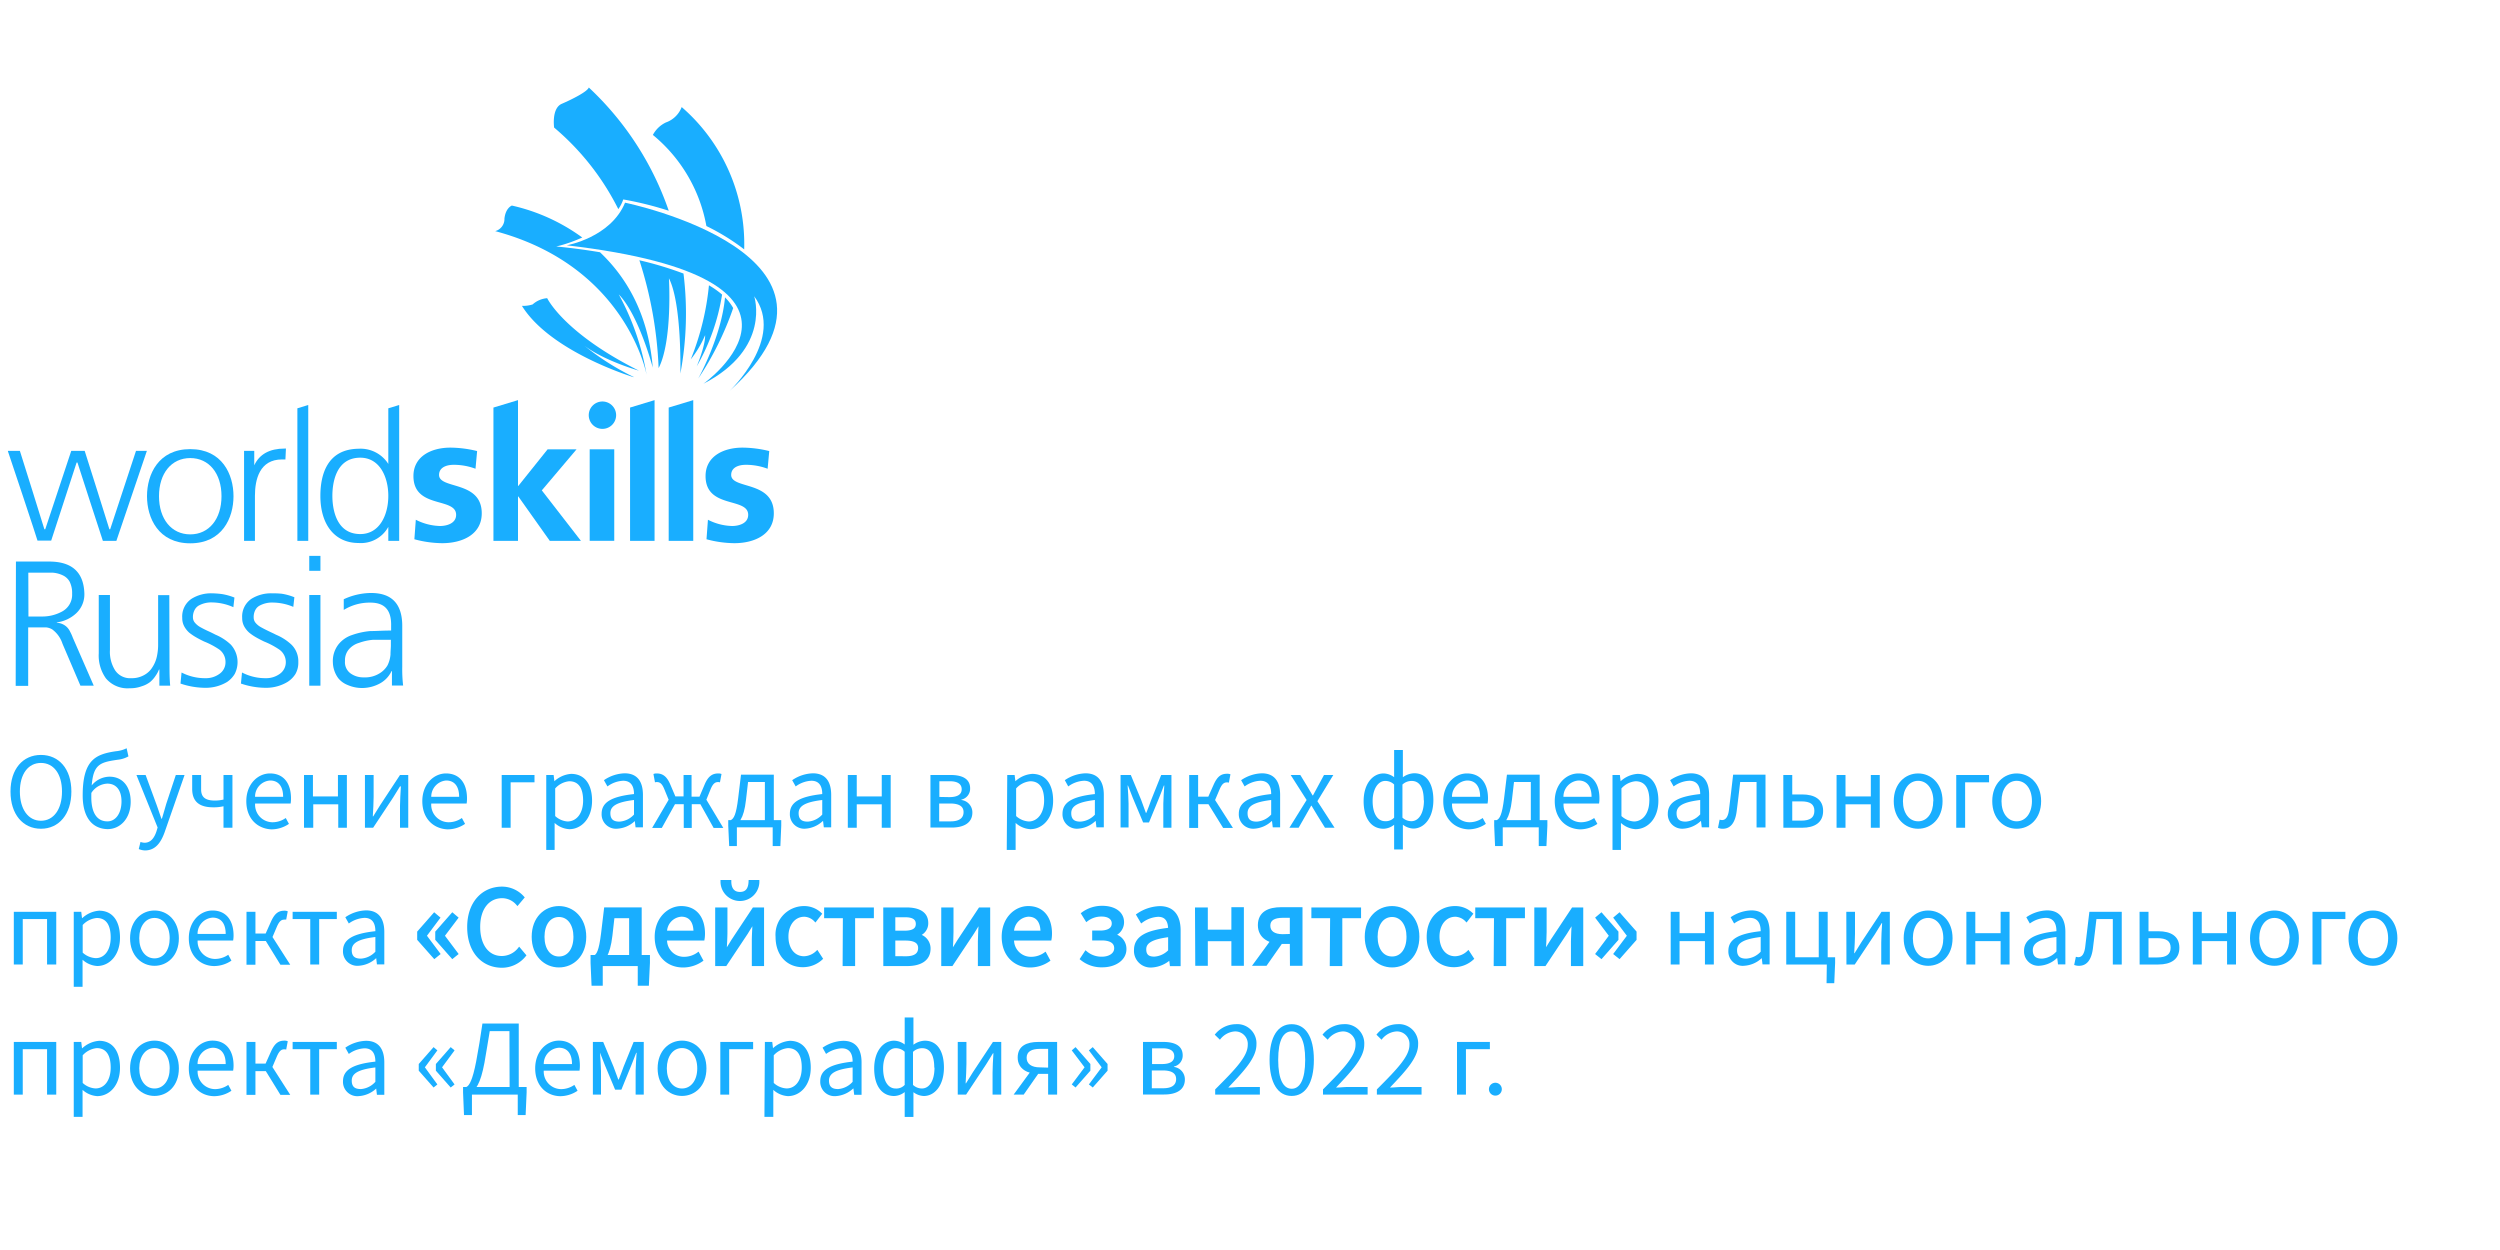 <svg id="Слой_1" data-name="Слой 1" xmlns="http://www.w3.org/2000/svg" viewBox="0 0 400 200"><defs><style>.cls-1,.cls-2{fill:#19aeff;}.cls-2{stroke:#19aeff;stroke-miterlimit:10;stroke-width:0.5px;}</style></defs><path class="cls-1" d="M76.08,75a9.83,9.83,0,0,0-3.51-.63c-1.06,0-2.32.37-2.32,1.62,0,2.33,6.83.86,6.83,6.14,0,3.41-3.14,4.78-6.33,4.78a17.51,17.51,0,0,1-4.45-.63l.23-3.12a8.92,8.92,0,0,0,3.87,1c1,0,2.58-.37,2.58-1.79,0-2.87-6.83-.91-6.83-6.2,0-3.15,2.84-4.55,5.92-4.55a18.28,18.28,0,0,1,4.27.55Z"/><rect class="cls-1" x="94.35" y="71.89" width="3.93" height="14.64"/><path class="cls-1" d="M122.82,75a9.83,9.83,0,0,0-3.51-.63c-1.06,0-2.32.37-2.32,1.62,0,2.33,6.82.86,6.82,6.14,0,3.41-3.13,4.78-6.32,4.78a17.51,17.51,0,0,1-4.45-.63l.23-3.12a8.92,8.92,0,0,0,3.87,1c1,0,2.57-.37,2.57-1.79,0-2.87-6.82-.91-6.82-6.2,0-3.15,2.84-4.55,5.92-4.55a18.28,18.28,0,0,1,4.27.55Z"/><polygon class="cls-1" points="86.69 78.46 92.25 71.89 87.62 71.89 82.93 77.75 82.88 77.75 82.88 64.02 78.95 65.21 78.95 86.54 82.88 86.54 82.88 79.43 82.93 79.43 87.97 86.54 92.95 86.54 86.69 78.46"/><polygon class="cls-1" points="100.81 65.21 100.81 86.54 104.73 86.54 104.73 64.02 100.81 65.21"/><polygon class="cls-1" points="106.99 65.21 106.99 65.21 106.99 86.54 110.92 86.54 110.92 64.02 106.99 65.21"/><path class="cls-1" d="M98.58,66.43a2.19,2.19,0,1,0-2.19,2.19,2.19,2.19,0,0,0,2.19-2.19"/><path class="cls-1" d="M30.44,71.86c-5.11,0-6.92,4.06-6.92,7.53s1.81,7.54,6.92,7.54,6.92-4.06,6.92-7.54-1.81-7.53-6.92-7.53m0,13.64c-3,0-5-2.45-5-6.11s2-6.1,5-6.1,5,2.45,5,6.1-2,6.11-5,6.11"/><path class="cls-1" d="M40.68,74.5V72.14H39.05v14.4h1.74V79.33c0-2.65.76-5.82,4.34-5.82l.54,0v-.06l.08-1.68h-.2c-2.42,0-4.06.91-4.88,2.7"/><path class="cls-1" d="M63.8,64.82l-1.67.51v8.9a5.26,5.26,0,0,0-4.77-2.43c-5,.06-6.1,4.13-6.1,7.54,0,4.65,2.34,7.54,6.1,7.54a5,5,0,0,0,4.77-2.58v2.24h1.74V64.8ZM57.65,85.45c-4,0-4.47-4.28-4.47-6.11s.44-6.11,4.47-6.11c3.09,0,4.48,3.07,4.48,6.11s-1.39,6.11-4.48,6.11"/><polygon class="cls-1" points="49.25 64.82 47.58 65.33 47.58 86.54 49.32 86.54 49.32 64.8 49.25 64.82"/><path class="cls-1" d="M3.14,72.14H1.27l0,.07C1.38,72.48,6,86.37,6,86.5v0H8.19L12.26,74h.13c0,.07,4.07,12.54,4.07,12.54h2.16l4.88-14.4H21.76s-4.1,12.46-4.13,12.54H17.5c0-.08-3.95-12.54-3.95-12.54H11.4S7.26,84.6,7.24,84.68H7.1c0-.08-3.92-12.54-3.92-12.54Z"/><path class="cls-1" d="M90.71,39.24s7-1.24,9.3-6.81c0,0,40.81,8.36,16.72,30.12,0,0,8.94-8.41,3.94-15.15,0,0,2.79,8.36-8.12,14,0,0,23.66-16.81-21.84-22.15"/><path class="cls-1" d="M113.07,36.19a34.89,34.89,0,0,1,6,3.71,29,29,0,0,0-10-22.77,4.19,4.19,0,0,1-2.52,2.46,4.58,4.58,0,0,0-2.09,2,24.47,24.47,0,0,1,8.56,14.56"/><path class="cls-1" d="M98.93,33.46a5.85,5.85,0,0,0,.79-1.55A54,54,0,0,1,107,33.72,48.61,48.61,0,0,0,94.21,14c-.24.67-2.67,1.89-4.33,2.61s-1.22,3.8-1.22,3.8A41.13,41.13,0,0,1,98.93,33.46"/><path class="cls-1" d="M116,47.58c-.56,6.29-4.29,13-4.29,13a48.76,48.76,0,0,0,5.6-11.29A7.5,7.5,0,0,0,116,47.58"/><path class="cls-1" d="M115.54,47.14a13.83,13.83,0,0,0-2.11-1.49,42.51,42.51,0,0,1-2.91,11.85,16.83,16.83,0,0,0,2.3-3.87c.05,1.7-1.35,5-1.35,5a33.45,33.45,0,0,0,4.07-11.54"/><path class="cls-1" d="M101.38,60.31a41,41,0,0,1-7.88-5c3.28,2.47,8.74,4,8.74,4C90.18,53.27,87.55,47.71,87.55,47.71a3.93,3.93,0,0,0-2.33,1,5.12,5.12,0,0,1-1.71.23c4.6,7.41,17.87,11.41,17.87,11.41"/><path class="cls-1" d="M96,40.36c-4-.67-7-.92-7-.92A23,23,0,0,0,93.16,38,30.4,30.4,0,0,0,81.9,32.89s-1,.35-1.19,2.09a2,2,0,0,1-1.48,2c21.07,5.63,24.23,23,24.23,23A41.05,41.05,0,0,0,99,47.1c3.22,3.31,5.44,11.71,5.44,11.71-.71-8.69-4.31-14.54-8.44-18.45"/><path class="cls-1" d="M102.29,41.61a64,64,0,0,1,3.09,17.29c2.24-4.36,1.65-14.37,1.65-14.37,2.09,4.09,1.83,15.24,1.83,15.24a51.93,51.93,0,0,0,.5-16,55.2,55.2,0,0,0-7.07-2.13"/><path class="cls-1" d="M2.55,89.85H7.67q5.69-.09,5.83,5.15a4.15,4.15,0,0,1-1.28,3.1,5.6,5.6,0,0,1-3.13,1.48v.06a2.5,2.5,0,0,1,1.65.73,2.76,2.76,0,0,1,.49.72,7.54,7.54,0,0,1,.42.94L15,109.71H12.87L10,103a4.59,4.59,0,0,0-1.65-2.3,2.37,2.37,0,0,0-1-.32l-1.25,0H4.51v9.36h-2Zm2,8.79H6.59a6.62,6.62,0,0,0,3.35-.8A3.05,3.05,0,0,0,11.54,95a4.06,4.06,0,0,0-.4-1.94,2.41,2.41,0,0,0-1.08-1,4.54,4.54,0,0,0-1.59-.43c-.61,0-1.26,0-1.94,0h-2Z"/><path class="cls-1" d="M27.12,106.29c0,1.1,0,2.24.11,3.42H25.5v-2.59h-.06a4.65,4.65,0,0,1-.54,1,4.42,4.42,0,0,1-.88,1,4.12,4.12,0,0,1-1.34.68,5.23,5.23,0,0,1-1.93.32,4.5,4.5,0,0,1-3.81-1.59,6.3,6.3,0,0,1-1.14-4V95.2h1.79V104a5.55,5.55,0,0,0,.82,3.24A2.87,2.87,0,0,0,21,108.51a4,4,0,0,0,2.08-.51,3.51,3.51,0,0,0,1.31-1.25,5.13,5.13,0,0,0,.71-1.71,8.67,8.67,0,0,0,.2-1.82v-8h1.79Z"/><path class="cls-1" d="M32.87,108.51a3.66,3.66,0,0,0,2.27-.71,2.24,2.24,0,0,0,.94-1.88,2.45,2.45,0,0,0-1-2,12.72,12.72,0,0,0-2.42-1.28c-.44-.21-.85-.42-1.25-.65a8.76,8.76,0,0,1-1.14-.77,3.72,3.72,0,0,1-.79-1,2.74,2.74,0,0,1-.32-1.34,3.4,3.4,0,0,1,1.48-3.07,5.91,5.91,0,0,1,3.24-.88,14.31,14.31,0,0,1,1.63.12,9.45,9.45,0,0,1,2,.56l-.17,1.54A8.66,8.66,0,0,0,34,96.39a4.19,4.19,0,0,0-2.22.51,1.72,1.72,0,0,0-.65.71,2.41,2.41,0,0,0-.26,1.19,1.32,1.32,0,0,0,.32.84,3.13,3.13,0,0,0,.82.68q.51.29,1.17.6c.43.19.86.4,1.28.62a8.22,8.22,0,0,1,2.47,1.6,4.16,4.16,0,0,1,.63,4.68,4.08,4.08,0,0,1-1.22,1.29,6.64,6.64,0,0,1-3.39.94,12.46,12.46,0,0,1-4.07-.68l.17-1.77a8.13,8.13,0,0,0,3.79.91"/><path class="cls-1" d="M42.51,108.51a3.71,3.71,0,0,0,2.28-.71,2.27,2.27,0,0,0,.94-1.88,2.44,2.44,0,0,0-1.06-2,12.72,12.72,0,0,0-2.42-1.28c-.43-.21-.85-.42-1.25-.65a8,8,0,0,1-1.13-.77,3.75,3.75,0,0,1-.8-1,2.74,2.74,0,0,1-.32-1.34,3.42,3.42,0,0,1,1.48-3.07,5.93,5.93,0,0,1,3.25-.88A14.31,14.31,0,0,1,45.1,95a9.28,9.28,0,0,1,2,.56l-.17,1.54a8.57,8.57,0,0,0-3.21-.69,4.19,4.19,0,0,0-2.22.51,1.68,1.68,0,0,0-.66.71,2.42,2.42,0,0,0-.25,1.19,1.31,1.31,0,0,0,.31.84,3,3,0,0,0,.83.68c.34.19.73.39,1.16.6s.86.4,1.28.62a8.27,8.27,0,0,1,2.48,1.6,3.74,3.74,0,0,1,1.08,2.77,3.63,3.63,0,0,1-.46,1.91A4.08,4.08,0,0,1,46,109.11a6.62,6.62,0,0,1-3.39.94,12.4,12.4,0,0,1-4.06-.68l.17-1.77a8.12,8.12,0,0,0,3.78.91"/><path class="cls-1" d="M51.27,91.33H49.48V88.94h1.79ZM49.48,95.2h1.79v14.51H49.48Z"/><path class="cls-1" d="M62.71,107.37h-.06a4.36,4.36,0,0,1-1.9,2,6,6,0,0,1-2.71.71,5.77,5.77,0,0,1-2.44-.49,3.63,3.63,0,0,1-1.48-1.08,4.44,4.44,0,0,1-.86-2.53,4.32,4.32,0,0,1,.89-2.87,4.61,4.61,0,0,1,2.19-1.51,11.83,11.83,0,0,1,2.9-.63c1,0,2-.08,3-.08h.34v-.74c.06-2.49-1-3.73-3.3-3.73A7.88,7.88,0,0,0,55,97.59V95.88a10.5,10.5,0,0,1,4.27-1q5.15-.06,5.09,5.4v6.4a22.56,22.56,0,0,0,.14,3H62.71Zm-.17-5H62c-.78,0-1.56,0-2.34,0a8.81,8.81,0,0,0-2.22.49,3.42,3.42,0,0,0-1.59,1,2.67,2.67,0,0,0-.65,1.9,2.21,2.21,0,0,0,.91,2,3.5,3.5,0,0,0,2.1.62,4.37,4.37,0,0,0,2.48-.62A3.69,3.69,0,0,0,62,106.46a4.74,4.74,0,0,0,.48-1.73c0-.59.06-1.07.06-1.45Z"/><path class="cls-1" d="M1.68,126.65c0-3.64,2-5.86,4.87-5.86s4.87,2.22,4.87,5.86-2,5.95-4.87,5.95S1.68,130.3,1.68,126.65Zm8.24,0c0-2.83-1.34-4.58-3.37-4.58s-3.37,1.75-3.37,4.58,1.34,4.67,3.37,4.67S9.92,129.49,9.92,126.65Z"/><path class="cls-1" d="M13.23,127.28c0-5.71,2.07-6.6,5.29-7.08a4.84,4.84,0,0,0,1.74-.48l.29,1.3a4.46,4.46,0,0,1-1.74.54c-3.12.47-4.2.71-4.2,6,0,2.44.87,3.86,2.58,3.86,1.31,0,2.25-1.29,2.25-3.2,0-1.74-.81-2.84-2.27-2.84a3.19,3.19,0,0,0-2.59,1.55l-.05-1.07a3.72,3.72,0,0,1,3-1.59c2,0,3.38,1.49,3.38,4,0,2.68-1.66,4.39-3.7,4.39C14.68,132.6,13.23,130.68,13.23,127.28Z"/><path class="cls-1" d="M22.2,135.85l.28-1.14a2.14,2.14,0,0,0,.64.13c1,0,1.56-.77,1.91-1.81l.19-.63L21.83,124H23.3L25,128.62c.27.73.55,1.6.83,2.38h.07c.24-.77.48-1.63.7-2.38L28.13,124h1.4l-3.18,9.13c-.6,1.67-1.47,2.94-3.16,2.94A2.84,2.84,0,0,1,22.2,135.85Z"/><path class="cls-1" d="M35.76,129a6.7,6.7,0,0,1-1.65.17c-2.12,0-3.36-.84-3.36-2.94V124h1.43v2.31c0,1.25.68,1.78,2.22,1.78a6.17,6.17,0,0,0,1.36-.16V124h1.43v8.44H35.76Z"/><path class="cls-1" d="M39.41,128.18c0-2.74,1.85-4.43,3.79-4.43,2.15,0,3.36,1.54,3.36,4a4.62,4.62,0,0,1-.06.81H40.82a2.8,2.8,0,0,0,2.8,3,3.65,3.65,0,0,0,2.1-.68l.51.94a5,5,0,0,1-2.79.88C41.2,132.6,39.41,131,39.41,128.18Zm5.89-.69c0-1.69-.76-2.61-2.08-2.61a2.58,2.58,0,0,0-2.41,2.61Z"/><path class="cls-1" d="M48.64,124h1.43v3.43h4V124h1.43v8.44H54.12v-3.75h-4v3.75H48.64Z"/><path class="cls-1" d="M58.39,124h1.39v3.51c0,.89-.07,2-.13,3.11h.06c.31-.52.81-1.29,1.12-1.8L64,124h1.32v8.44H64v-3.51c0-.89.08-2,.14-3.11H64c-.31.52-.8,1.29-1.11,1.8l-3.19,4.82H58.39Z"/><path class="cls-1" d="M67.57,128.18c0-2.74,1.85-4.43,3.79-4.43,2.15,0,3.36,1.54,3.36,4a4.62,4.62,0,0,1-.06.81H69a2.8,2.8,0,0,0,2.8,3,3.65,3.65,0,0,0,2.1-.68l.51.94a5,5,0,0,1-2.79.88C69.36,132.6,67.57,131,67.57,128.18Zm5.89-.69c0-1.69-.76-2.61-2.08-2.61A2.6,2.6,0,0,0,69,127.49Z"/><path class="cls-1" d="M80.27,124h5.25v1.17H81.7v7.27H80.27Z"/><path class="cls-1" d="M87.4,124h1.18l.12,1h0a4.39,4.39,0,0,1,2.68-1.18c2.18,0,3.35,1.69,3.35,4.29,0,2.88-1.73,4.56-3.65,4.56a3.82,3.82,0,0,1-2.34-1l0,1.47v2.85H87.4Zm5.9,4.11c0-1.87-.63-3.11-2.22-3.11a3.46,3.46,0,0,0-2.25,1.15v4.42a3.27,3.27,0,0,0,2,.87C92.28,131.39,93.3,130.14,93.3,128.06Z"/><path class="cls-1" d="M96.26,130.2c0-1.84,1.59-2.76,5.18-3.15,0-1.08-.36-2.13-1.74-2.13a4.59,4.59,0,0,0-2.51.91l-.56-1a6.17,6.17,0,0,1,3.31-1.1c2.06,0,2.93,1.36,2.93,3.46v5.18h-1.18l-.12-1h0a4.46,4.46,0,0,1-2.79,1.22A2.3,2.3,0,0,1,96.26,130.2Zm5.18.13V128c-2.82.34-3.78,1-3.78,2.11s.65,1.35,1.48,1.35A3.46,3.46,0,0,0,101.44,130.33Z"/><path class="cls-1" d="M107.3,127.42h2.07V124h1.28v3.47h2.08l3,5h-1.55l-2.12-3.8h-1.38v3.8h-1.28v-3.8H108l-2.11,3.8h-1.55Zm-1-1.13c-.4-1-.78-1.16-1.22-1.16a.64.64,0,0,0-.28.05l-.25-1.34a1.28,1.28,0,0,1,.5-.09c.91,0,1.62.39,2.21,1.8l1.06,2.49-1.21.23Zm5.37,1.75,1.06-2.49c.59-1.41,1.29-1.8,2.21-1.8a1.28,1.28,0,0,1,.5.09l-.25,1.34a.68.68,0,0,0-.29-.05c-.43,0-.81.18-1.21,1.16l-.81,2Z"/><path class="cls-1" d="M117.9,135.37h-1.23l-.15-3.24v-.91H125v.91l-.14,3.24h-1.23v-3H117.9Zm4.48-10.25h-2.69l-.33,2.85c-.35,3.11-1.19,3.92-2.11,4.09l-.32-.84c.47-.25.85-.81,1.18-3.53l.45-3.74h5.25v8h-1.43Z"/><path class="cls-1" d="M126.38,130.2c0-1.84,1.59-2.76,5.18-3.15,0-1.08-.36-2.13-1.74-2.13a4.59,4.59,0,0,0-2.51.91l-.56-1a6.17,6.17,0,0,1,3.31-1.1c2.06,0,2.93,1.36,2.93,3.46v5.18h-1.18l-.12-1h-.05a4.46,4.46,0,0,1-2.79,1.22A2.3,2.3,0,0,1,126.38,130.2Zm5.18.13V128c-2.82.34-3.78,1-3.78,2.11s.65,1.35,1.48,1.35A3.46,3.46,0,0,0,131.56,130.33Z"/><path class="cls-1" d="M135.65,124h1.43v3.43h4V124h1.43v8.44h-1.43v-3.75h-4v3.75h-1.43Z"/><path class="cls-1" d="M148.87,124h3.25c1.84,0,3.1.61,3.1,2.14a1.78,1.78,0,0,1-1.4,1.8V128a2,2,0,0,1,1.76,2c0,1.67-1.38,2.41-3.33,2.41h-3.38Zm3,3.54c1.41,0,2-.48,2-1.26S153.28,125,152,125h-1.7v2.51Zm.22,3.88c1.4,0,2.08-.54,2.08-1.48s-.74-1.38-2.17-1.38h-1.73v2.86Z"/><path class="cls-1" d="M161.16,124h1.18l.12,1h0a4.41,4.41,0,0,1,2.69-1.18c2.18,0,3.35,1.69,3.35,4.29,0,2.88-1.73,4.56-3.66,4.56a3.86,3.86,0,0,1-2.34-1l0,1.47v2.85h-1.42Zm5.9,4.11c0-1.87-.63-3.11-2.22-3.11a3.46,3.46,0,0,0-2.26,1.15v4.42a3.31,3.31,0,0,0,2.06.87C166,131.39,167.06,130.14,167.06,128.06Z"/><path class="cls-1" d="M170,130.2c0-1.84,1.59-2.76,5.18-3.15,0-1.08-.36-2.13-1.74-2.13a4.62,4.62,0,0,0-2.52.91l-.55-1a6.17,6.17,0,0,1,3.31-1.1c2.06,0,2.93,1.36,2.93,3.46v5.18h-1.18l-.12-1h-.05a4.46,4.46,0,0,1-2.79,1.22A2.3,2.3,0,0,1,170,130.2Zm5.18.13V128c-2.83.34-3.78,1-3.78,2.11s.65,1.35,1.48,1.35A3.48,3.48,0,0,0,175.2,130.33Z"/><path class="cls-1" d="M179.29,124h1.64l1.66,4c.25.71.51,1.39.75,2.06h.07c.26-.67.54-1.35.78-2.06l1.6-4h1.64v8.44h-1.3V128.6c0-.75.1-2,.16-2.91h-.07c-.24.67-.54,1.37-.78,2l-1.6,3.9h-.94l-1.64-3.9c-.24-.63-.53-1.34-.78-2h-.06c.06.88.15,2.16.15,2.91v3.79h-1.28Z"/><path class="cls-1" d="M190.27,124h1.43v3.47h2.37l3.2,5H195.7l-2.35-3.8H191.7v3.8h-1.43Zm2.78,4.09,1.11-2.49c.65-1.48,1.29-1.8,2.21-1.8a1.28,1.28,0,0,1,.5.09l-.25,1.34a.68.68,0,0,0-.29-.05c-.43,0-.79.16-1.21,1.16l-.85,2Z"/><path class="cls-1" d="M198.21,130.2c0-1.84,1.59-2.76,5.18-3.15,0-1.08-.36-2.13-1.74-2.13a4.59,4.59,0,0,0-2.51.91l-.56-1a6.2,6.2,0,0,1,3.31-1.1c2.06,0,2.93,1.36,2.93,3.46v5.18h-1.18l-.12-1h-.05a4.46,4.46,0,0,1-2.78,1.22A2.3,2.3,0,0,1,198.21,130.2Zm5.18.13V128c-2.82.34-3.78,1-3.78,2.11s.65,1.35,1.48,1.35A3.44,3.44,0,0,0,203.39,130.33Z"/><path class="cls-1" d="M209.06,128l-2.55-4h1.54l1.13,1.85c.26.47.55.94.83,1.41h.07c.25-.47.5-.94.76-1.41l1-1.85h1.49l-2.55,4.19,2.75,4.25H212l-1.24-2c-.29-.51-.6-1-.91-1.52h-.07c-.29.49-.57,1-.86,1.52l-1.14,2H206.3Z"/><path class="cls-1" d="M223.06,133.23l0-1.27a2.83,2.83,0,0,1-1.69.64c-1.94,0-3.19-1.61-3.19-4.42s1.48-4.43,3.19-4.43a2.94,2.94,0,0,1,1.69.6l0-1.24V120h1.4v3.08l0,1.28a3.24,3.24,0,0,1,1.82-.64c2,0,3.06,1.69,3.06,4.29,0,2.88-1.49,4.56-3.21,4.56a2.93,2.93,0,0,1-1.67-.62l0,1.25v2.71h-1.4Zm0-2.44v-5.27a2,2,0,0,0-1.44-.57c-1.12,0-2,1.3-2,3.22s.73,3.22,2,3.22A1.82,1.82,0,0,0,223.09,130.79Zm4.74-2.73c0-1.87-.57-3.11-1.94-3.11a2.14,2.14,0,0,0-1.47.58v5.29a2.08,2.08,0,0,0,1.42.57C227,131.39,227.83,130.14,227.83,128.06Z"/><path class="cls-1" d="M230.92,128.18c0-2.74,1.85-4.43,3.79-4.43,2.15,0,3.37,1.54,3.37,4a4.52,4.52,0,0,1-.07.81h-5.68a2.81,2.81,0,0,0,2.8,3,3.63,3.63,0,0,0,2.1-.68l.51.94a5,5,0,0,1-2.78.88C232.71,132.6,230.92,131,230.92,128.18Zm5.9-.69c0-1.69-.76-2.61-2.08-2.61a2.58,2.58,0,0,0-2.42,2.61Z"/><path class="cls-1" d="M240.44,135.37h-1.23l-.14-3.24v-.91h8.51v.91l-.15,3.24H246.2v-3h-5.76Zm4.49-10.25h-2.69l-.33,2.85c-.36,3.11-1.2,3.92-2.11,4.09l-.32-.84c.47-.25.85-.81,1.18-3.53l.45-3.74h5.24v8h-1.42Z"/><path class="cls-1" d="M248.76,128.18c0-2.74,1.85-4.43,3.79-4.43,2.15,0,3.36,1.54,3.36,4a4.62,4.62,0,0,1-.06.81h-5.68a2.8,2.8,0,0,0,2.8,3,3.65,3.65,0,0,0,2.1-.68l.51.94a5,5,0,0,1-2.79.88C250.55,132.6,248.76,131,248.76,128.18Zm5.89-.69c0-1.69-.76-2.61-2.08-2.61a2.6,2.6,0,0,0-2.42,2.61Z"/><path class="cls-1" d="M258,124h1.18l.12,1h0a4.44,4.44,0,0,1,2.69-1.18c2.18,0,3.35,1.69,3.35,4.29,0,2.88-1.73,4.56-3.66,4.56a3.82,3.82,0,0,1-2.33-1l0,1.47v2.85H258Zm5.9,4.11c0-1.87-.63-3.11-2.22-3.11a3.46,3.46,0,0,0-2.25,1.15v4.42a3.27,3.27,0,0,0,2.05.87C262.86,131.39,263.89,130.14,263.89,128.06Z"/><path class="cls-1" d="M266.85,130.2c0-1.84,1.59-2.76,5.18-3.15,0-1.08-.36-2.13-1.74-2.13a4.59,4.59,0,0,0-2.51.91l-.56-1a6.17,6.17,0,0,1,3.31-1.1c2.06,0,2.93,1.36,2.93,3.46v5.18h-1.18l-.12-1h-.05a4.46,4.46,0,0,1-2.79,1.22A2.3,2.3,0,0,1,266.85,130.2Zm5.18.13V128c-2.82.34-3.78,1-3.78,2.11s.65,1.35,1.48,1.35A3.46,3.46,0,0,0,272,130.33Z"/><path class="cls-1" d="M274.88,132.45l.26-1.31a1.18,1.18,0,0,0,.39.07c.59,0,1-.54,1.12-1.78.23-1.83.44-3.65.65-5.48h5.18v8.44h-1.43v-7.27h-2.62c-.18,1.55-.36,3.11-.56,4.66-.24,1.88-1,2.82-2.23,2.82A1.78,1.78,0,0,1,274.88,132.45Z"/><path class="cls-1" d="M285.33,124h1.43v3.11h1.58c2,0,3.36.79,3.36,2.64s-1.35,2.69-3.36,2.69h-3Zm2.87,7.3c1.42,0,2.1-.49,2.1-1.56s-.68-1.52-2.1-1.52h-1.44v3.08Z"/><path class="cls-1" d="M293.85,124h1.43v3.43h4.05V124h1.43v8.44h-1.43v-3.75h-4.05v3.75h-1.43Z"/><path class="cls-1" d="M303,128.18c0-2.81,1.84-4.43,3.9-4.43s3.91,1.62,3.91,4.43-1.84,4.42-3.91,4.42S303,131,303,128.18Zm6.34,0c0-1.93-1-3.25-2.44-3.25s-2.43,1.32-2.43,3.25,1,3.23,2.43,3.23S309.32,130.11,309.32,128.18Z"/><path class="cls-1" d="M313,124h5.25v1.17h-3.83v7.27H313Z"/><path class="cls-1" d="M318.76,128.18c0-2.81,1.85-4.43,3.91-4.43s3.91,1.62,3.91,4.43-1.84,4.42-3.91,4.42S318.76,131,318.76,128.18Zm6.35,0c0-1.93-1-3.25-2.44-3.25s-2.43,1.32-2.43,3.25,1,3.23,2.43,3.23S325.11,130.11,325.11,128.18Z"/><path class="cls-1" d="M2.21,145.89H9v8.43H7.53v-7.27H3.64v7.27H2.21Z"/><path class="cls-1" d="M11.8,145.89H13l.12,1h.05a4.45,4.45,0,0,1,2.69-1.18c2.18,0,3.34,1.69,3.34,4.3,0,2.87-1.72,4.55-3.65,4.55a3.81,3.81,0,0,1-2.34-1l0,1.48v2.85H11.8Zm5.91,4.1c0-1.86-.64-3.11-2.22-3.11A3.5,3.5,0,0,0,13.23,148v4.42a3.33,3.33,0,0,0,2.06.88C16.68,153.33,17.71,152.07,17.71,150Z"/><path class="cls-1" d="M20.81,150.12c0-2.82,1.84-4.44,3.91-4.44s3.9,1.62,3.9,4.44-1.84,4.41-3.9,4.41S20.81,152.91,20.81,150.12Zm6.34,0c0-1.93-1-3.25-2.43-3.25s-2.44,1.32-2.44,3.25,1,3.22,2.44,3.22S27.15,152.05,27.15,150.12Z"/><path class="cls-1" d="M30.21,150.12c0-2.75,1.85-4.44,3.79-4.44,2.15,0,3.37,1.55,3.37,4a4.61,4.61,0,0,1-.07.81H31.62a2.8,2.8,0,0,0,2.8,2.94,3.7,3.7,0,0,0,2.1-.67l.51.94a5,5,0,0,1-2.78.87C32,154.53,30.21,152.89,30.21,150.12Zm5.9-.69c0-1.69-.76-2.61-2.08-2.61a2.58,2.58,0,0,0-2.42,2.61Z"/><path class="cls-1" d="M39.44,145.89h1.43v3.47h2.37l3.2,5H44.87l-2.34-3.8H40.87v3.8H39.44ZM42.22,150l1.11-2.48c.65-1.48,1.3-1.81,2.21-1.81a1.27,1.27,0,0,1,.5.1l-.25,1.33a.86.86,0,0,0-.28,0c-.44,0-.79.16-1.22,1.16l-.85,2Z"/><path class="cls-1" d="M49.64,147.05H46.82v-1.16h7.07v1.16H51.07v7.27H49.64Z"/><path class="cls-1" d="M54.88,152.13c0-1.83,1.59-2.75,5.18-3.14,0-1.09-.36-2.13-1.74-2.13a4.66,4.66,0,0,0-2.51.9l-.56-1a6.17,6.17,0,0,1,3.31-1.1c2.06,0,2.93,1.37,2.93,3.47v5.17H60.31l-.12-1h0a4.46,4.46,0,0,1-2.79,1.22A2.29,2.29,0,0,1,54.88,152.13Zm5.18.14v-2.35c-2.82.34-3.78,1-3.78,2.11s.65,1.35,1.48,1.35A3.45,3.45,0,0,0,60.06,152.27Z"/><path class="cls-2" d="M67,150.28v-1.13l2.49-2.84.65.55L68,149.72l2.16,2.88-.65.52Zm2.89,0v-1.13l2.5-2.84.65.55-2.16,2.86,2.16,2.88-.65.52Z"/><path class="cls-2" d="M75,148.33c0-3.86,2.28-6.22,5.33-6.22a4.47,4.47,0,0,1,3.3,1.48l-.84,1a3.27,3.27,0,0,0-2.44-1.13c-2.26,0-3.77,1.86-3.77,4.84s1.44,4.91,3.71,4.91a3.58,3.58,0,0,0,2.78-1.35l.84,1a4.63,4.63,0,0,1-3.68,1.73C77.22,154.54,75,152.23,75,148.33Z"/><path class="cls-2" d="M85.32,149.89c0-3,1.94-4.67,4.11-4.67s4.12,1.71,4.12,4.67-1.94,4.65-4.12,4.65S85.32,152.83,85.32,149.89Zm6.68,0c0-2-1-3.42-2.57-3.42s-2.56,1.39-2.56,3.42,1,3.4,2.56,3.4S92,151.93,92,149.89Z"/><path class="cls-2" d="M96.19,157.47h-1.3l-.15-3.42v-1h9v1l-.16,3.42h-1.29v-3.15H96.19Zm4.72-10.81H98.08l-.34,3c-.38,3.28-1.27,4.12-2.23,4.31l-.33-.88c.49-.27.89-.86,1.24-3.73l.47-3.93h5.53v8.43h-1.51Z"/><path class="cls-2" d="M105,149.89c0-2.89,2-4.67,4-4.67,2.27,0,3.55,1.63,3.55,4.17a5,5,0,0,1-.07.85h-6a2.94,2.94,0,0,0,3,3.1,3.85,3.85,0,0,0,2.21-.71l.54,1a5.24,5.24,0,0,1-2.94.92C106.83,154.54,105,152.81,105,149.89Zm6.21-.73c0-1.78-.8-2.74-2.19-2.74a2.72,2.72,0,0,0-2.55,2.74Z"/><path class="cls-2" d="M114.68,145.44h1.46v3.69c0,.94-.08,2.14-.14,3.28h.07c.33-.55.85-1.36,1.17-1.9l3.36-5.07H122v8.88h-1.46v-3.69c0-.94.07-2.13.14-3.28h-.07c-.33.55-.85,1.36-1.17,1.9l-3.37,5.07h-1.39Zm.85-4.39h1.23c0,1,.42,1.91,1.63,1.91s1.59-.87,1.63-1.91h1.23a2.86,2.86,0,0,1-5.72,0Z"/><path class="cls-2" d="M124.34,149.89a4.32,4.32,0,0,1,4.28-4.67,3.74,3.74,0,0,1,2.6,1l-.77,1a2.56,2.56,0,0,0-1.76-.79c-1.61,0-2.79,1.39-2.79,3.42s1.11,3.4,2.75,3.4a3.18,3.18,0,0,0,2.08-.88l.65,1a4.3,4.3,0,0,1-2.87,1.13C126.15,154.54,124.34,152.83,124.34,149.89Z"/><path class="cls-2" d="M135.11,146.66h-3v-1.22h7.46v1.22h-3v7.66h-1.5Z"/><path class="cls-2" d="M141.57,145.44H145c1.94,0,3.27.63,3.27,2.25a1.9,1.9,0,0,1-1.48,1.9v.06a2.12,2.12,0,0,1,1.85,2.13c0,1.77-1.45,2.54-3.5,2.54h-3.56Zm3.15,3.72c1.49,0,2.06-.51,2.06-1.33s-.57-1.32-1.95-1.32H143v2.65Zm.24,4.09c1.48,0,2.19-.57,2.19-1.56s-.78-1.45-2.28-1.45H143v3Z"/><path class="cls-2" d="M150.85,145.44h1.46v3.69c0,.94-.07,2.14-.14,3.28h.07c.33-.55.85-1.36,1.18-1.9l3.36-5.07h1.4v8.88h-1.47v-3.69c0-.94.08-2.13.15-3.28h-.07c-.33.55-.85,1.36-1.17,1.9l-3.37,5.07h-1.4Z"/><path class="cls-2" d="M160.52,149.89c0-2.89,1.95-4.67,4-4.67,2.27,0,3.55,1.63,3.55,4.17a5,5,0,0,1-.07.85h-6a2.94,2.94,0,0,0,3,3.1,3.85,3.85,0,0,0,2.21-.71l.54,1a5.24,5.24,0,0,1-2.94.92C162.41,154.54,160.52,152.81,160.52,149.89Zm6.21-.73c0-1.78-.8-2.74-2.19-2.74a2.73,2.73,0,0,0-2.55,2.74Z"/><path class="cls-2" d="M173.07,153.41l.66-1a3.85,3.85,0,0,0,2.58.91c1.22,0,2.21-.61,2.21-1.6s-.81-1.5-2.26-1.5H175v-1.08h1c1.42,0,2.13-.53,2.13-1.39s-.76-1.35-1.84-1.35a3.84,3.84,0,0,0-2.42.78l-.62-1a5.16,5.16,0,0,1,3.12-1c1.73,0,3.23.77,3.23,2.39a2.12,2.12,0,0,1-1.47,2v.07a2.2,2.2,0,0,1,1.85,2.22c0,1.64-1.67,2.66-3.58,2.66A5,5,0,0,1,173.07,153.41Z"/><path class="cls-2" d="M181.69,152c0-1.94,1.67-2.91,5.46-3.32,0-1.14-.39-2.24-1.84-2.24a4.87,4.87,0,0,0-2.65.95l-.59-1a6.52,6.52,0,0,1,3.49-1.16c2.17,0,3.09,1.44,3.09,3.65v5.45h-1.24l-.13-1.06h-.05a4.71,4.71,0,0,1-2.94,1.28A2.41,2.41,0,0,1,181.69,152Zm5.46.14v-2.47c-3,.36-4,1.08-4,2.22s.69,1.42,1.56,1.42A3.71,3.71,0,0,0,187.15,152.16Z"/><path class="cls-2" d="M191.45,145.44H193V149h4.27v-3.6h1.5v8.88h-1.5v-3.94H193v3.94h-1.51Z"/><path class="cls-2" d="M203.94,150l1.25.45-2.68,3.83h-1.7Zm2.68.78H205c-1.75,0-3.49-.79-3.49-2.75s1.5-2.63,3.49-2.63h3.15v8.88h-1.51Zm0-1.1V146.6h-1.39c-1.39,0-2.23.46-2.23,1.51s.84,1.61,2.23,1.61Z"/><path class="cls-2" d="M213.07,146.66h-3v-1.22h7.45v1.22h-3v7.66h-1.51Z"/><path class="cls-2" d="M218.61,149.89c0-3,1.94-4.67,4.12-4.67s4.12,1.71,4.12,4.67-1.94,4.65-4.12,4.65S218.61,152.83,218.61,149.89Zm6.68,0c0-2-1-3.42-2.56-3.42s-2.56,1.39-2.56,3.42,1,3.4,2.56,3.4S225.29,151.93,225.29,149.89Z"/><path class="cls-2" d="M228.52,149.89c0-3,2-4.67,4.28-4.67a3.76,3.76,0,0,1,2.6,1l-.77,1a2.59,2.59,0,0,0-1.77-.79c-1.61,0-2.79,1.39-2.79,3.42s1.12,3.4,2.75,3.4a3.18,3.18,0,0,0,2.09-.88l.65,1a4.34,4.34,0,0,1-2.87,1.13C230.32,154.54,228.52,152.83,228.52,149.89Z"/><path class="cls-2" d="M239.29,146.66h-3v-1.22h7.45v1.22h-3v7.66h-1.5Z"/><path class="cls-2" d="M245.74,145.44h1.47v3.69c0,.94-.08,2.14-.14,3.28h.06c.33-.55.86-1.36,1.18-1.9l3.36-5.07h1.4v8.88H251.6v-3.69c0-.94.08-2.13.15-3.28h-.07c-.33.55-.85,1.36-1.17,1.9l-3.37,5.07h-1.4Z"/><path class="cls-2" d="M255.56,152.6l2.16-2.88-2.16-2.86.65-.55,2.49,2.84v1.13l-2.49,2.84Zm2.89,0,2.16-2.88-2.16-2.86.65-.55,2.5,2.84v1.13l-2.5,2.84Z"/><path class="cls-1" d="M267.31,145.89h1.42v3.42h4.06v-3.42h1.42v8.43h-1.42v-3.74h-4.06v3.74h-1.42Z"/><path class="cls-1" d="M276.54,152.13c0-1.83,1.58-2.75,5.17-3.14,0-1.09-.36-2.13-1.74-2.13a4.66,4.66,0,0,0-2.51.9l-.56-1a6.2,6.2,0,0,1,3.31-1.1c2.06,0,2.93,1.37,2.93,3.47v5.17H282l-.12-1h0a4.46,4.46,0,0,1-2.78,1.22A2.29,2.29,0,0,1,276.54,152.13Zm5.17.14v-2.35c-2.82.34-3.78,1-3.78,2.11s.65,1.35,1.48,1.35A3.43,3.43,0,0,0,281.71,152.27Z"/><path class="cls-1" d="M285.8,145.89h1.43v7.27H291v-7.27h1.43v8.43H285.8Zm6.49,8.43h-.67v-1.16h2v.9l-.14,3.25h-1.23Z"/><path class="cls-1" d="M295.41,145.89h1.39v3.51c0,.89-.07,2-.13,3.11h.06c.32-.52.81-1.29,1.12-1.8l3.19-4.82h1.33v8.43H301v-3.5c0-.9.07-2,.14-3.12h-.07c-.32.52-.81,1.3-1.11,1.81l-3.2,4.81h-1.33Z"/><path class="cls-1" d="M304.59,150.12c0-2.82,1.84-4.44,3.91-4.44s3.91,1.62,3.91,4.44-1.84,4.41-3.91,4.41S304.59,152.91,304.59,150.12Zm6.34,0c0-1.93-1-3.25-2.43-3.25s-2.44,1.32-2.44,3.25,1,3.22,2.44,3.22S310.93,152.05,310.93,150.12Z"/><path class="cls-1" d="M314.62,145.89h1.43v3.42h4.05v-3.42h1.43v8.43H320.1v-3.74h-4.05v3.74h-1.43Z"/><path class="cls-1" d="M323.85,152.13c0-1.83,1.58-2.75,5.18-3.14,0-1.09-.36-2.13-1.74-2.13a4.66,4.66,0,0,0-2.52.9l-.56-1a6.2,6.2,0,0,1,3.32-1.1c2.05,0,2.93,1.37,2.93,3.47v5.17h-1.18l-.12-1h-.05a4.46,4.46,0,0,1-2.79,1.22A2.29,2.29,0,0,1,323.85,152.13Zm5.18.14v-2.35c-2.83.34-3.78,1-3.78,2.11s.65,1.35,1.48,1.35A3.47,3.47,0,0,0,329,152.27Z"/><path class="cls-1" d="M331.87,154.39l.27-1.31a1.43,1.43,0,0,0,.38.07c.6,0,1-.54,1.13-1.79.22-1.82.43-3.64.65-5.47h5.18v8.43h-1.43v-7.27h-2.62c-.18,1.55-.37,3.12-.56,4.67-.24,1.88-1,2.81-2.23,2.81A2,2,0,0,1,331.87,154.39Z"/><path class="cls-1" d="M342.33,145.89h1.43V149h1.58c2,0,3.36.79,3.36,2.64s-1.35,2.68-3.36,2.68h-3Zm2.86,7.3c1.42,0,2.11-.49,2.11-1.56s-.69-1.52-2.11-1.52h-1.43v3.08Z"/><path class="cls-1" d="M350.85,145.89h1.43v3.42h4.05v-3.42h1.43v8.43h-1.43v-3.74h-4.05v3.74h-1.43Z"/><path class="cls-1" d="M360,150.12c0-2.82,1.84-4.44,3.91-4.44s3.91,1.62,3.91,4.44-1.84,4.41-3.91,4.41S360,152.91,360,150.12Zm6.34,0c0-1.93-1-3.25-2.43-3.25s-2.43,1.32-2.43,3.25,1,3.22,2.43,3.22S366.31,152.05,366.31,150.12Z"/><path class="cls-1" d="M370,145.89h5.26v1.16h-3.83v7.27H370Z"/><path class="cls-1" d="M375.76,150.12c0-2.82,1.84-4.44,3.91-4.44s3.91,1.62,3.91,4.44-1.84,4.41-3.91,4.41S375.76,152.91,375.76,150.12Zm6.34,0c0-1.93-1-3.25-2.43-3.25s-2.43,1.32-2.43,3.25,1,3.22,2.43,3.22S382.1,152.05,382.1,150.12Z"/><path class="cls-1" d="M2.21,166.71H9v8.43H7.53v-7.27H3.64v7.27H2.21Z"/><path class="cls-1" d="M11.8,166.71H13l.12,1h.05a4.45,4.45,0,0,1,2.69-1.18c2.18,0,3.34,1.69,3.34,4.3,0,2.87-1.72,4.55-3.65,4.55a3.85,3.85,0,0,1-2.34-1l0,1.47v2.85H11.8Zm5.91,4.1c0-1.86-.64-3.11-2.22-3.11a3.5,3.5,0,0,0-2.26,1.15v4.42a3.27,3.27,0,0,0,2.06.88C16.68,174.15,17.71,172.89,17.71,170.81Z"/><path class="cls-1" d="M20.81,170.94c0-2.82,1.84-4.44,3.91-4.44s3.9,1.62,3.9,4.44-1.84,4.41-3.9,4.41S20.81,173.73,20.81,170.94Zm6.34,0c0-1.93-1-3.25-2.43-3.25s-2.44,1.32-2.44,3.25,1,3.22,2.44,3.22S27.15,172.87,27.15,170.94Z"/><path class="cls-1" d="M30.21,170.94c0-2.75,1.85-4.44,3.79-4.44,2.15,0,3.37,1.55,3.37,4a4.61,4.61,0,0,1-.07.81H31.62a2.81,2.81,0,0,0,2.8,2.95,3.7,3.7,0,0,0,2.1-.68l.51.94a5,5,0,0,1-2.78.87C32,175.35,30.21,173.71,30.21,170.94Zm5.9-.69c0-1.69-.76-2.61-2.08-2.61a2.58,2.58,0,0,0-2.42,2.61Z"/><path class="cls-1" d="M39.44,166.71h1.43v3.47h2.37l3.2,5H44.87l-2.34-3.8H40.87v3.8H39.44Zm2.78,4.08,1.11-2.48c.65-1.48,1.3-1.81,2.21-1.81a1.27,1.27,0,0,1,.5.1l-.25,1.34a.66.66,0,0,0-.28-.05c-.44,0-.79.16-1.22,1.16l-.85,2Z"/><path class="cls-1" d="M49.64,167.87H46.82v-1.16h7.07v1.16H51.07v7.27H49.64Z"/><path class="cls-1" d="M54.88,173c0-1.83,1.59-2.75,5.18-3.14,0-1.09-.36-2.13-1.74-2.13a4.66,4.66,0,0,0-2.51.9l-.56-1a6.17,6.17,0,0,1,3.31-1.1c2.06,0,2.93,1.37,2.93,3.47v5.17H60.31l-.12-1h0a4.5,4.5,0,0,1-2.79,1.21A2.29,2.29,0,0,1,54.88,173Zm5.18.14v-2.35c-2.82.34-3.78,1-3.78,2.11s.65,1.35,1.48,1.35A3.45,3.45,0,0,0,60.06,173.09Z"/><path class="cls-1" d="M67,171.31v-1.07l2.37-2.7.61.52-2,2.71,2,2.74-.61.49Zm2.74,0v-1.07l2.37-2.7.62.52-2,2.71,2,2.74-.62.49Z"/><path class="cls-1" d="M75.51,178.41H74.24l-.15-3.63v-.86H84.26v.86l-.16,3.63H82.84v-3.27H75.51Zm6-13.43H78.36c-.34,1.94-.5,3.16-.85,5.07-.63,3.34-1.39,4.54-2.48,4.71l-.42-.84c.47-.2,1-1.09,1.58-4.1.42-2.25.64-3.62,1-6.06H83v10.85H81.54Z"/><path class="cls-1" d="M85.63,170.94c0-2.75,1.85-4.44,3.79-4.44,2.15,0,3.36,1.55,3.36,4a4.7,4.7,0,0,1-.06.81H87a2.8,2.8,0,0,0,2.8,2.95,3.73,3.73,0,0,0,2.1-.68l.51.94a5,5,0,0,1-2.78.87C87.42,175.35,85.63,173.71,85.63,170.94Zm5.89-.69c0-1.69-.76-2.61-2.08-2.61A2.58,2.58,0,0,0,87,170.25Z"/><path class="cls-1" d="M94.86,166.71h1.65l1.65,3.95c.25.7.52,1.38.76,2.06H99c.27-.68.54-1.36.78-2.06l1.6-3.95H103v8.43h-1.3v-3.79c0-.74.1-2,.16-2.9h-.07c-.24.66-.54,1.36-.78,2l-1.59,3.9h-1l-1.63-3.9c-.25-.64-.54-1.35-.78-2H96c.06.87.16,2.16.16,2.9v3.79H94.86Z"/><path class="cls-1" d="M105.22,170.94c0-2.82,1.84-4.44,3.9-4.44s3.91,1.62,3.91,4.44-1.84,4.41-3.91,4.41S105.22,173.73,105.22,170.94Zm6.34,0c0-1.93-1-3.25-2.44-3.25s-2.43,1.32-2.43,3.25,1,3.22,2.43,3.22S111.56,172.87,111.56,170.94Z"/><path class="cls-1" d="M115.25,166.71h5.25v1.16h-3.83v7.27h-1.42Z"/><path class="cls-1" d="M122.38,166.71h1.18l.12,1h0a4.5,4.5,0,0,1,2.69-1.18c2.18,0,3.35,1.69,3.35,4.3,0,2.87-1.73,4.55-3.66,4.55a3.8,3.8,0,0,1-2.33-1l0,1.47v2.85h-1.42Zm5.9,4.1c0-1.86-.63-3.11-2.22-3.11a3.5,3.5,0,0,0-2.26,1.15v4.42a3.27,3.27,0,0,0,2.06.88C127.25,174.15,128.28,172.89,128.28,170.81Z"/><path class="cls-1" d="M131.24,173c0-1.83,1.59-2.75,5.18-3.14,0-1.09-.36-2.13-1.74-2.13a4.63,4.63,0,0,0-2.51.9l-.56-1a6.17,6.17,0,0,1,3.31-1.1c2.06,0,2.93,1.37,2.93,3.47v5.17h-1.18l-.12-1h-.05a4.5,4.5,0,0,1-2.79,1.21A2.29,2.29,0,0,1,131.24,173Zm5.18.14v-2.35c-2.83.34-3.78,1-3.78,2.11s.65,1.35,1.48,1.35A3.47,3.47,0,0,0,136.42,173.09Z"/><path class="cls-1" d="M144.75,176l0-1.27a2.82,2.82,0,0,1-1.69.63c-1.94,0-3.19-1.6-3.19-4.41s1.48-4.44,3.19-4.44a2.9,2.9,0,0,1,1.69.61l0-1.24v-3.09h1.4v3.09l0,1.28a3.25,3.25,0,0,1,1.82-.65c2,0,3.06,1.69,3.06,4.3,0,2.87-1.49,4.55-3.22,4.55a2.91,2.91,0,0,1-1.66-.61l0,1.25v2.71h-1.4Zm0-2.45v-5.27a2.1,2.1,0,0,0-1.45-.57c-1.11,0-2,1.3-2,3.23s.74,3.22,2,3.22A1.8,1.8,0,0,0,144.79,173.54Zm4.73-2.73c0-1.86-.56-3.11-1.94-3.11a2.13,2.13,0,0,0-1.46.59v5.29a2.13,2.13,0,0,0,1.42.57C148.71,174.15,149.52,172.89,149.52,170.81Z"/><path class="cls-1" d="M153.24,166.71h1.39v3.51c0,.89-.07,2-.13,3.11h.06c.32-.52.81-1.29,1.12-1.8l3.19-4.82h1.33v8.43h-1.39v-3.5c0-.9.07-2,.14-3.12h-.07l-1.12,1.81-3.19,4.81h-1.33Z"/><path class="cls-1" d="M165.15,171.08l1.18.42-2.54,3.64h-1.61Zm2.55.74h-1.57c-1.65,0-3.3-.75-3.3-2.61s1.42-2.5,3.31-2.5h3v8.43H167.7Zm0-1v-3h-1.32c-1.33,0-2.12.43-2.12,1.42s.79,1.54,2.12,1.54Z"/><path class="cls-1" d="M171.48,173.51l2.05-2.74-2.05-2.71.61-.52,2.37,2.7v1.07L172.09,174Zm2.74,0,2.05-2.74-2.05-2.71.62-.52,2.37,2.7v1.07L174.84,174Z"/><path class="cls-1" d="M182.88,166.71h3.24c1.84,0,3.11.6,3.11,2.14a1.79,1.79,0,0,1-1.4,1.8v.06a2,2,0,0,1,1.75,2c0,1.68-1.37,2.41-3.32,2.41h-3.38Zm3,3.54c1.42,0,2-.49,2-1.26s-.55-1.26-1.85-1.26h-1.7v2.52Zm.23,3.87c1.4,0,2.07-.53,2.07-1.47s-.73-1.38-2.16-1.38h-1.73v2.85Z"/><path class="cls-1" d="M194.43,174.3c3.33-3.32,5.21-5.31,5.21-7.11a2,2,0,0,0-2.1-2.16,3.22,3.22,0,0,0-2.35,1.33l-.83-.81a4.35,4.35,0,0,1,3.35-1.68,3.07,3.07,0,0,1,3.32,3.26c0,2.08-1.9,4.14-4.51,6.88.6,0,1.28-.09,1.86-.09h3.2v1.22h-7.15Z"/><path class="cls-1" d="M203.13,169.57c0-3.71,1.33-5.7,3.54-5.7s3.55,2,3.55,5.7-1.34,5.78-3.55,5.78S203.13,173.28,203.13,169.57Zm5.7,0c0-3.24-.87-4.55-2.16-4.55s-2.16,1.31-2.16,4.55.88,4.63,2.16,4.63S208.83,172.81,208.83,169.57Z"/><path class="cls-1" d="M211.68,174.3c3.32-3.32,5.2-5.31,5.2-7.11a2,2,0,0,0-2.1-2.16,3.23,3.23,0,0,0-2.35,1.33l-.83-.81a4.39,4.39,0,0,1,3.36-1.68,3.08,3.08,0,0,1,3.32,3.26c0,2.08-1.91,4.14-4.52,6.88.6,0,1.29-.09,1.86-.09h3.2v1.22h-7.14Z"/><path class="cls-1" d="M220.3,174.3c3.32-3.32,5.21-5.31,5.21-7.11a2,2,0,0,0-2.1-2.16,3.23,3.23,0,0,0-2.36,1.33l-.82-.81a4.35,4.35,0,0,1,3.35-1.68,3.07,3.07,0,0,1,3.32,3.26c0,2.08-1.9,4.14-4.51,6.88.6,0,1.28-.09,1.86-.09h3.2v1.22H220.3Z"/><path class="cls-1" d="M233.12,166.71h5.26v1.16h-3.83v7.27h-1.43Z"/><path class="cls-1" d="M238.23,174.27a1,1,0,1,1,2.06,0,1,1,0,1,1-2.06,0Z"/></svg>